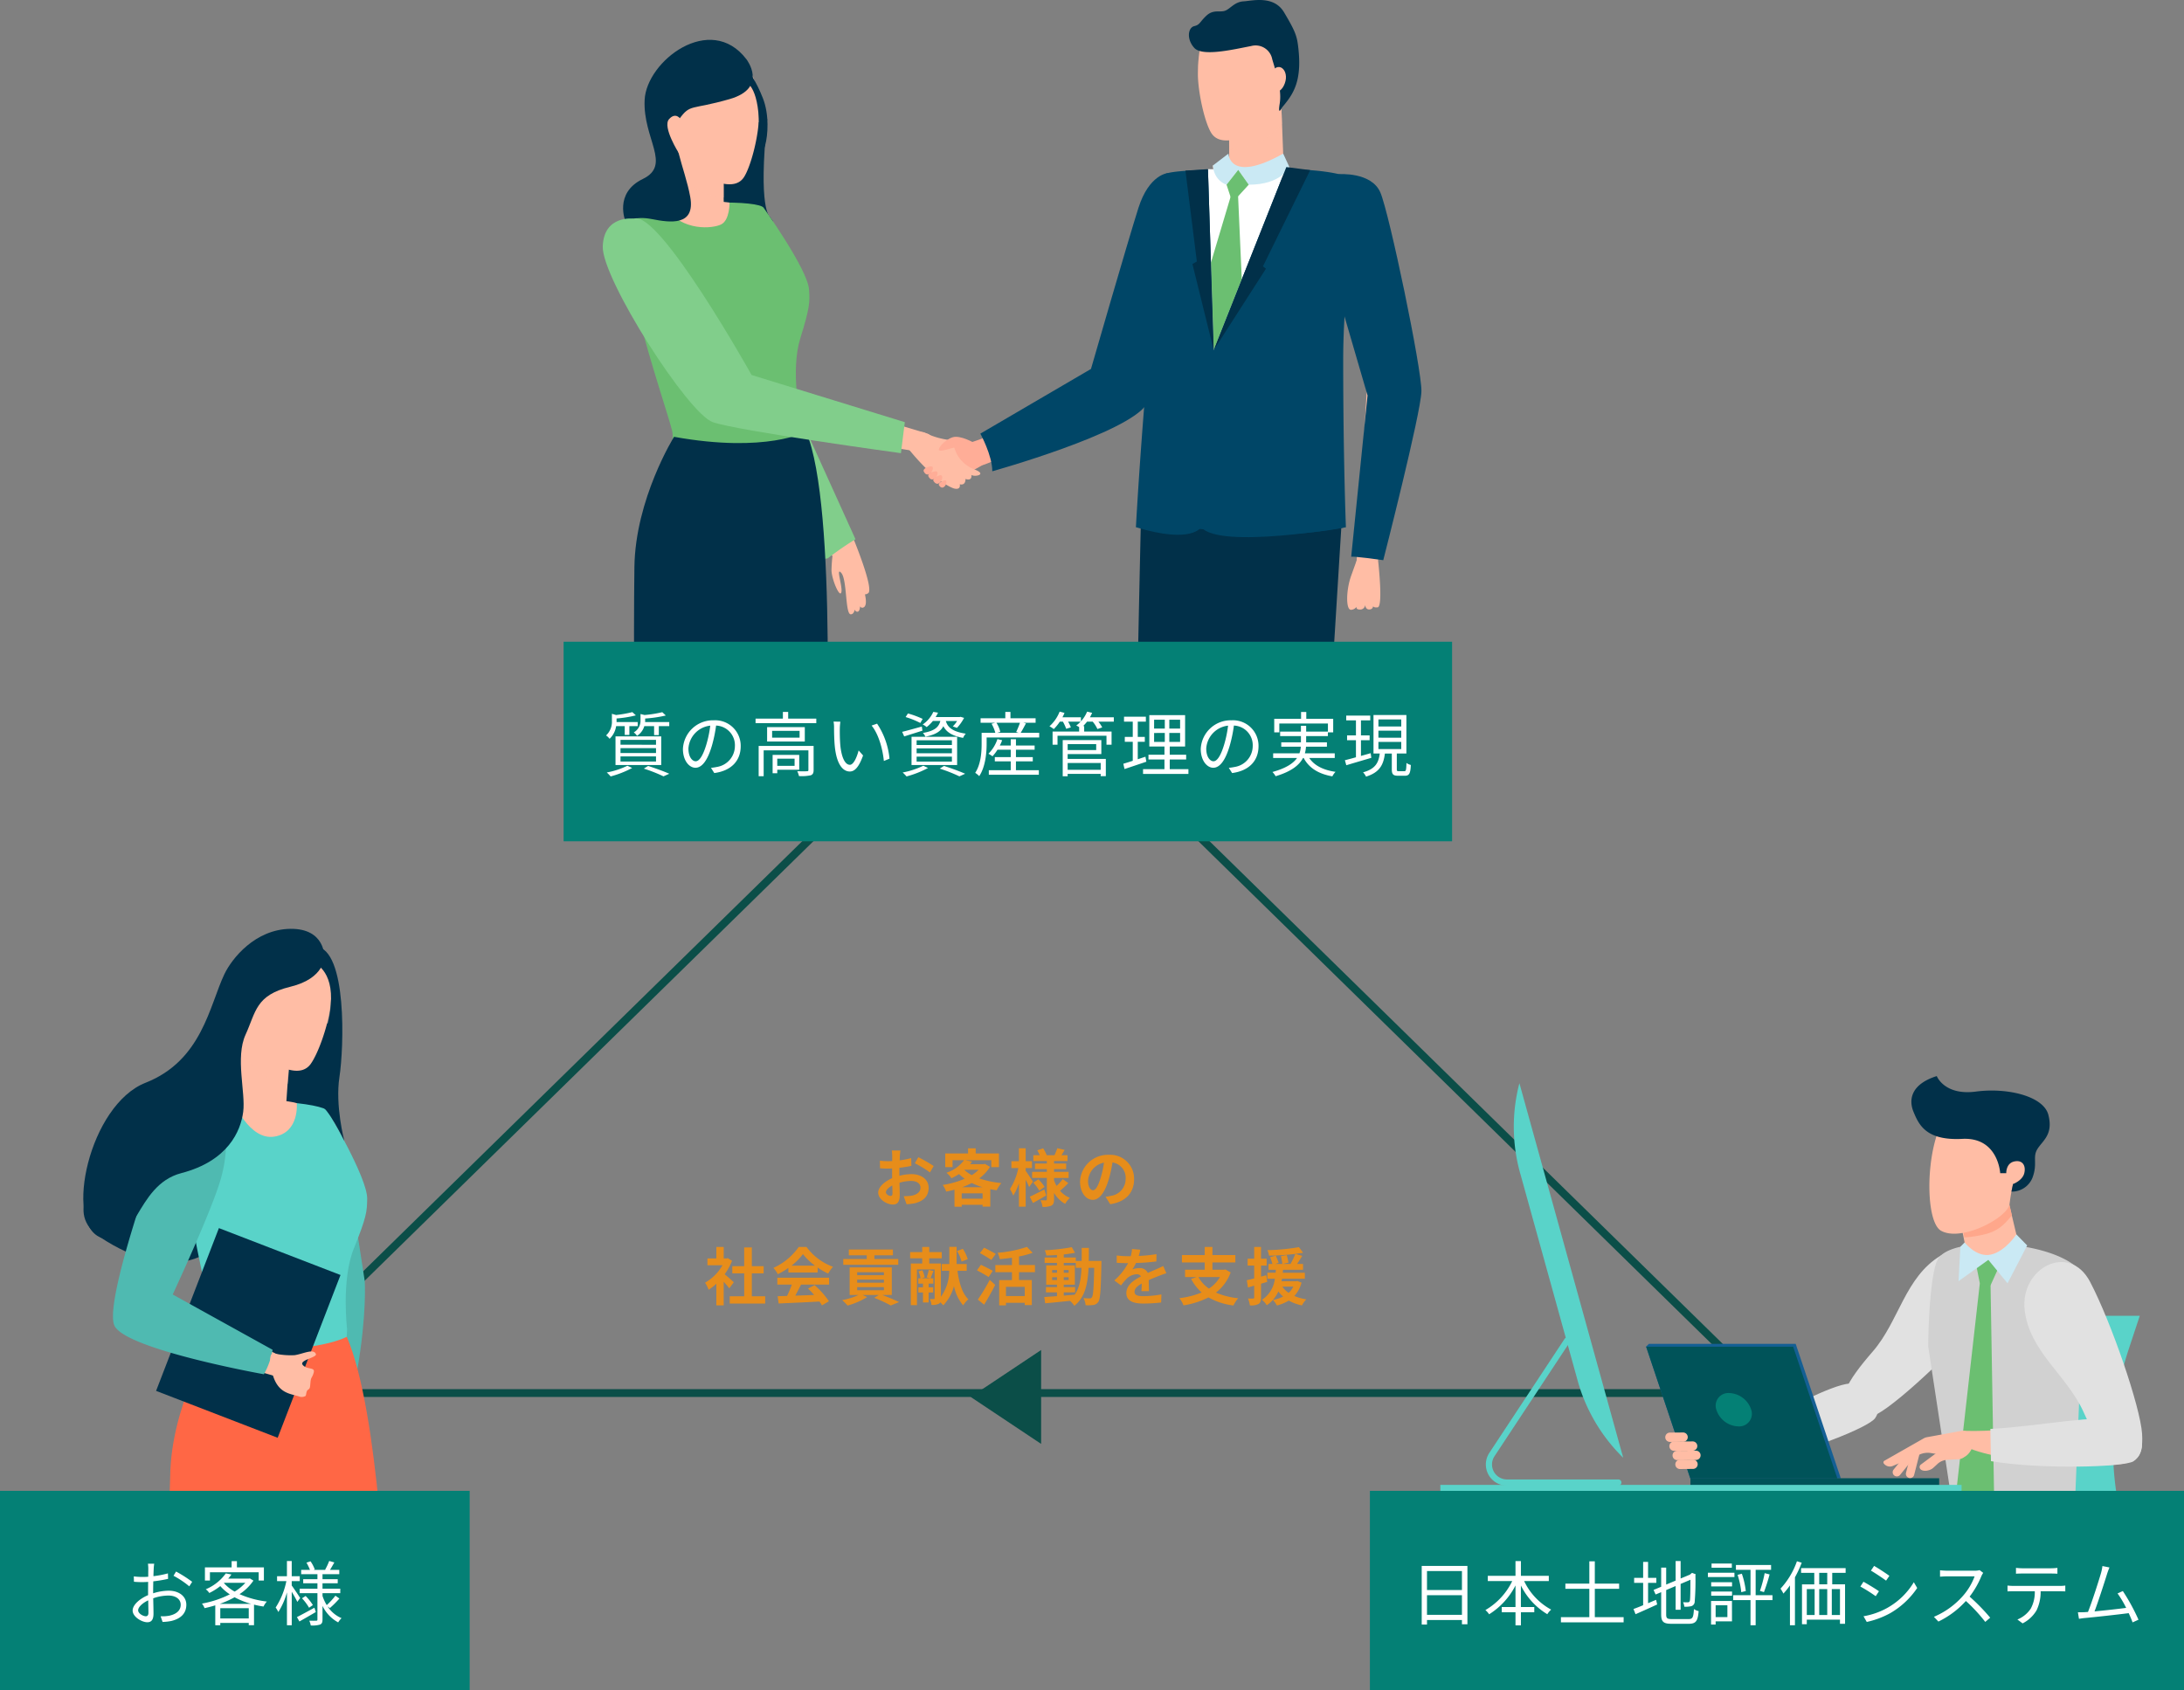 <svg xmlns="http://www.w3.org/2000/svg" xmlns:xlink="http://www.w3.org/1999/xlink" width="558" height="432" viewBox="0 0 558 432">
  <rect x="0" y="0" width="558" height="432" fill="#808080" stroke="none"/>
  <defs>
    <clipPath id="clip-path">
      <rect id="長方形_2444" data-name="長方形 2444" width="13.265" height="11.951" fill="none"/>
    </clipPath>
    <clipPath id="clip-path-2">
      <rect id="長方形_2450" data-name="長方形 2450" width="13.53" height="18.302" fill="none"/>
    </clipPath>
    <clipPath id="clip-path-3">
      <rect id="長方形_2451" data-name="長方形 2451" width="13.503" height="13.372" fill="none"/>
    </clipPath>
  </defs>
  <g id="グループ_7759" data-name="グループ 7759" transform="translate(-463 -1621)">
    <g id="多角形_10" data-name="多角形 10" transform="translate(523 1785)" fill="none">
      <path d="M197,0,394,193H0Z" stroke="none"/>
      <path d="M 197 2.8 L 4.899 191 L 389.101 191 L 197 2.8 M 197 0 L 394 193 L 0 193 L 197 0 Z" stroke="none" fill="#0b4e48"/>
    </g>
    <path id="パス_2414" data-name="パス 2414" d="M-26.944-12.992h-2.208a12.876,12.876,0,0,1,.112,1.408c0,.272,0,.736-.016,1.3-.32.016-.64.032-.928.032a17.742,17.742,0,0,1-2.208-.128l.032,1.936a19.616,19.616,0,0,0,2.24.08c.256,0,.544-.016.848-.032v1.344c0,.368,0,.752.016,1.136-1.968.848-3.568,2.3-3.568,3.7,0,1.7,2.192,3.04,3.744,3.04,1.056,0,1.76-.528,1.76-2.512,0-.544-.032-1.792-.064-3.056A10.787,10.787,0,0,1-24.176-5.2c1.392,0,2.352.64,2.352,1.728,0,1.168-1.024,1.808-2.32,2.048a12.32,12.32,0,0,1-1.968.112l.736,2.064A14.65,14.65,0,0,0-23.28.5c2.544-.64,3.536-2.064,3.536-3.952,0-2.208-1.936-3.488-4.4-3.488a13.258,13.258,0,0,0-3.072.416V-7.12c0-.464,0-.96.016-1.44,1.04-.128,2.144-.288,3.056-.5l-.048-1.984a19.6,19.6,0,0,1-2.944.576c.016-.4.032-.784.048-1.136C-27.056-12.016-26.992-12.7-26.944-12.992Zm4.56,1.728-.88,1.552a25.457,25.457,0,0,1,3.856,2.336l.96-1.632A33.434,33.434,0,0,0-22.384-11.264ZM-30.656-2.3c0-.56.656-1.216,1.632-1.744.032.864.048,1.6.048,2,0,.544-.224.672-.512.672C-29.9-1.376-30.656-1.808-30.656-2.3Zm19.472-1.3A19.072,19.072,0,0,0-8.72-4.672,17.377,17.377,0,0,0-5.984-3.6Zm-.1,2.928v-1.36h5.328v1.36Zm.768-7.392H-6.96A9.2,9.2,0,0,1-8.72-6.688,9.251,9.251,0,0,1-10.592-8Zm5.168-1.5-.32.08H-9.152c.176-.224.352-.448.512-.672l-1.776-.352h6.688v1.776h1.952v-3.5H-7.712v-1.3H-9.664v1.3H-15.5v3.5h1.872v-1.776h2.944a9.3,9.3,0,0,1-4.5,3.216A5.324,5.324,0,0,1-13.92-5.888,15.949,15.949,0,0,0-11.968-6.96a13.01,13.01,0,0,0,1.44,1.2,22.757,22.757,0,0,1-5.616,1.584,6.321,6.321,0,0,1,.88,1.7c.72-.144,1.424-.3,2.128-.5V1.392h1.856V.9h5.328V1.36h1.968V-3.088c.528.1,1.072.192,1.632.272a9.327,9.327,0,0,1,1.2-1.84,24.413,24.413,0,0,1-5.664-1.2A10.234,10.234,0,0,0-4.064-8.8ZM6.912-5.008C6.64-5.44,5.488-7.2,5.056-7.792v-.7h1.6v-1.76h-1.6v-3.3H3.328v3.3H1.408V-8.5H3.184A16,16,0,0,1,1.04-3.136a9.129,9.129,0,0,1,.832,1.68A13.5,13.5,0,0,0,3.328-4.608V1.376H5.056v-6.9c.352.688.688,1.408.88,1.872Zm2.9,1.984C8.448-2.32,7.04-1.6,6.1-1.168l.816,1.6C7.936-.128,9.184-.832,10.3-1.488Zm-2.8-1.744A11.216,11.216,0,0,1,8.528-2.72l1.36-.96A10.961,10.961,0,0,0,8.3-5.616Zm7.5-.9A12.594,12.594,0,0,1,12.96-3.936,8.685,8.685,0,0,1,12.3-5.344v-.624h3.728V-7.52H12.3v-.7h3.1V-9.648H12.3v-.64h3.44v-1.488H14.192c.256-.4.544-.88.832-1.36l-1.888-.432c-.16.512-.48,1.248-.72,1.792H10.432a8.85,8.85,0,0,0-.912-1.76l-1.5.512a9.083,9.083,0,0,1,.624,1.248H7.008v1.488h3.456v.64H7.44v1.424h3.024v.7H6.7v1.552h3.76V-.512c0,.192-.064.272-.256.272s-.816,0-1.36-.032a5.919,5.919,0,0,1,.512,1.7,5.218,5.218,0,0,0,2.272-.32c.512-.288.672-.736.672-1.6V-2.16A7.589,7.589,0,0,0,15.136.656a7.082,7.082,0,0,1,1.2-1.536,6.687,6.687,0,0,1-2.5-1.808,25.754,25.754,0,0,0,2.112-1.968Zm18.24.032a6.093,6.093,0,0,0-6.464-6.24,7.109,7.109,0,0,0-7.344,6.848c0,2.7,1.472,4.656,3.248,4.656,1.744,0,3.12-1.984,4.08-5.216a32.358,32.358,0,0,0,.96-4.336A3.955,3.955,0,0,1,30.592-5.7a4.342,4.342,0,0,1-3.648,4.288,12.306,12.306,0,0,1-1.488.256l1.2,1.9C30.688.128,32.752-2.256,32.752-5.632Zm-11.76.4a5.036,5.036,0,0,1,4.064-4.64A24.016,24.016,0,0,1,24.208-6c-.656,2.16-1.28,3.168-1.952,3.168C21.632-2.832,20.992-3.616,20.992-5.232ZM-69.52,20.688c-.336-.32-1.568-1.424-2.336-2.048a15.53,15.53,0,0,0,1.888-3.424l-1.072-.688-.336.08h-.72V11.664h-1.888v2.944h-2.272v1.728H-72.4A11.951,11.951,0,0,1-76.864,20.8a7.626,7.626,0,0,1,.9,1.808,13.24,13.24,0,0,0,1.984-1.536v5.52H-72.1V20.56c.544.592,1.088,1.232,1.424,1.68Zm4.608,3.584V18.416h3.024v-1.84h-3.024V11.792h-1.952v4.784H-69.9v1.84h3.04v5.856h-3.7v1.856H-61.5V24.272Zm10.128-7.824a14.541,14.541,0,0,0,2.928-2.96,15.572,15.572,0,0,0,3.072,2.96Zm-.784,1.744H-48.1V16.928a19.335,19.335,0,0,0,2.688,1.552,9.862,9.862,0,0,1,1.232-1.744,14.636,14.636,0,0,1-6.768-5.072h-1.984a15.888,15.888,0,0,1-6.464,5.36,7.433,7.433,0,0,1,1.12,1.6,18.474,18.474,0,0,0,2.7-1.6ZM-58.4,21.28h3.712a30.726,30.726,0,0,1-1.216,2.9l-2.416.08.256,1.856c2.72-.128,6.672-.288,10.432-.5a8.482,8.482,0,0,1,.64.992l1.776-1.072a21.518,21.518,0,0,0-3.664-4.112l-1.68.88a19.07,19.07,0,0,1,1.568,1.632c-1.632.064-3.28.128-4.816.176.48-.9,1.008-1.888,1.472-2.832h7.168V19.52H-58.4Zm30.9-6.528h-6.1v-.96h4.736V12.32H-40.128v1.472h4.576v.96h-6v1.472H-27.5ZM-38,21.936h6.832v.784H-38Zm0-1.92h6.832V20.8H-38Zm0-1.888h6.832v.752H-38Zm8.848,5.808V16.9H-39.92v7.04h2.288a17.805,17.805,0,0,1-4.208,1.312,14.288,14.288,0,0,1,1.392,1.392,19.3,19.3,0,0,0,5.008-2.176l-1.2-.528h4.192l-1.216.72a34.8,34.8,0,0,1,4.256,1.968l2.112-.88c-1.04-.5-2.736-1.232-4.3-1.808ZM-9.744,14.8a10.648,10.648,0,0,0-1.248-2.656l-1.488.56a10,10,0,0,1,1.152,2.7Zm-8.832,8.512V21.984h-1.168V21.04h1.2V19.68h-.72c.208-.48.48-1.184.768-1.872l-1.2-.272a18.292,18.292,0,0,1-.544,1.92l.912.224h-2.208l.784-.256a7.436,7.436,0,0,0-.592-1.808l-.992.288a6.992,6.992,0,0,1,.544,1.776h-.592v1.36h1.2v.944h-1.184v1.328h1.184v2.544h1.44V23.312Zm8.56-5.536V16.032h-2.576V11.648h-1.856v4.384H-16.4v1.744h1.92A11.308,11.308,0,0,1-16.608,24.4V15.9h-2.976V14.576h3.2v-1.6h-3.2V11.664h-1.792v1.312h-3.088v1.6h3.088V15.9h-2.912v10.64h1.568V17.408h4.512v7.36c0,.16-.048.208-.192.208-.16.016-.608.016-1.024,0a5.018,5.018,0,0,1,.416,1.5,3.762,3.762,0,0,0,1.856-.288.889.889,0,0,0,.384-.384,6.9,6.9,0,0,1,.768.784,11.29,11.29,0,0,0,2.736-4.928,10.814,10.814,0,0,0,2.352,4.944A6.334,6.334,0,0,1-9.584,25.04c-1.568-1.472-2.368-4.224-2.784-7.264Zm7.424-4.32c-.688-.448-2.08-1.152-2.976-1.6L-6.64,13.232a33.111,33.111,0,0,1,2.912,1.76Zm-.768,4.32c-.7-.432-2.128-1.12-3.008-1.552l-1.024,1.408c.944.512,2.32,1.264,2.976,1.728Zm-2.208,8.64c.976-1.552,1.984-3.376,2.832-5.056l-1.392-1.28a47.288,47.288,0,0,1-3.04,5.04ZM4.816,24.208H.016V21.856h4.8Zm2.608-6.1V16.288H3.36V14.1a21.832,21.832,0,0,0,3.472-.944l-1.456-1.5a31.633,31.633,0,0,1-7.488,1.5,6.8,6.8,0,0,1,.56,1.632c.992-.1,2.064-.208,3.1-.368v1.872H-2.7v1.824H1.552v2.016H-1.712v6.464H.016v-.656h4.8v.576H6.624V20.128H3.36V18.112Zm7.36,5.168h2.9V21.936h-2.9v-.624h2.832V16.368H14.784v-.624h3.072v1.248h1.456c-.112,2.864-.5,5.152-1.744,6.88-.928.08-1.872.16-2.784.224Zm-2.976-3.152v-.72h1.248v.72Zm4.224-.72v.72H14.784v-.72Zm-1.248-1.136v-.7h1.248v.7Zm-2.976-.7h1.248v.7H11.808Zm9.36-2.32c.032-1.056.032-2.176.032-3.344H19.376c0,1.184,0,2.288-.016,3.344h-1.5v-.88H14.784v-.784c1.04-.112,2.032-.256,2.88-.432l-.832-1.424a49.573,49.573,0,0,1-6.9.784,5.926,5.926,0,0,1,.416,1.344c.864-.016,1.776-.064,2.7-.128v.64H9.9v1.376h3.152v.624H10.3v4.944h2.752v.624H10.24V23.28h2.816v.96c-1.232.08-2.352.16-3.248.224l.224,1.6c1.728-.144,4.032-.384,6.336-.624a6.234,6.234,0,0,1,1.12,1.264c2.688-2.128,3.424-5.424,3.632-9.712h1.44c-.1,5.168-.256,7.12-.592,7.552a.581.581,0,0,1-.544.272c-.3,0-.912-.016-1.616-.08a4.455,4.455,0,0,1,.56,1.824,10.733,10.733,0,0,0,1.984-.064,1.786,1.786,0,0,0,1.264-.8c.512-.736.64-3.056.784-9.6,0-.224.016-.848.016-.848Zm13.168-2.88-2.112-.176a8.9,8.9,0,0,1-.32,1.84h-.768a20.819,20.819,0,0,1-2.816-.192v1.872c.88.064,2.048.1,2.7.1h.208A15.7,15.7,0,0,1,27.7,20.224l1.712,1.28a18.422,18.422,0,0,1,1.488-1.76,3.9,3.9,0,0,1,2.5-1.1,1.231,1.231,0,0,1,1.12.544c-1.824.944-3.744,2.224-3.744,4.272,0,2.064,1.856,2.672,4.368,2.672a40.025,40.025,0,0,0,4.528-.272l.064-2.064a26.174,26.174,0,0,1-4.544.448c-1.568,0-2.32-.24-2.32-1.12,0-.8.64-1.424,1.84-2.112-.016.7-.032,1.472-.08,1.952h1.92c-.016-.736-.048-1.92-.064-2.816.976-.448,1.888-.8,2.608-1.088.544-.208,1.392-.528,1.9-.672l-.8-1.856c-.592.3-1.152.56-1.776.832-.656.288-1.328.56-2.16.944a2.167,2.167,0,0,0-2.128-1.232,5.421,5.421,0,0,0-1.808.32,11.171,11.171,0,0,0,.912-1.632,47.662,47.662,0,0,0,5.216-.4l.016-1.856a40.507,40.507,0,0,1-4.528.464A15.308,15.308,0,0,0,34.336,12.368ZM54.688,19.36A8.55,8.55,0,0,1,51.872,22.3a8.575,8.575,0,0,1-2.688-2.944ZM56.1,17.424l-.336.064H52.768V15.632h5.856V13.744H52.768v-2.08H50.8v2.08H44.976v1.888H50.8v1.856H45.776V19.36h2.96l-1.408.48A12.366,12.366,0,0,0,50.016,23.3a21.088,21.088,0,0,1-5.68,1.456,7.249,7.249,0,0,1,1.04,1.84A21.341,21.341,0,0,0,51.76,24.56a17.056,17.056,0,0,0,6.368,2.064,9.774,9.774,0,0,1,1.216-1.856,18.546,18.546,0,0,1-5.68-1.44,11.312,11.312,0,0,0,3.76-5.152ZM66.528,18.9l-1.344.352V16.432h1.44v-1.76h-1.44V11.664H63.44v3.008H61.76v1.76h1.68v3.28c-.7.176-1.344.336-1.888.448l.288,1.872,1.6-.48v3.024c0,.208-.08.272-.272.272a12.618,12.618,0,0,1-1.312-.016,7.078,7.078,0,0,1,.48,1.76,4.086,4.086,0,0,0,2.208-.352c.48-.3.64-.784.64-1.664v-3.52c.528-.144,1.056-.3,1.584-.464Zm6.9,2.9a5.146,5.146,0,0,1-1.184,1.6,5.852,5.852,0,0,1-1.6-1.6Zm1.088-1.424-.3.048H70.416c.048-.208.08-.416.128-.624h5.84V18.256H70.736c.032-.256.048-.5.064-.752h5.12V16.016H74.4c.416-.624.88-1.36,1.312-2.064l-1.76-.512c.72-.1,1.376-.192,1.984-.3l-1.072-1.424a52.477,52.477,0,0,1-8.048.768,4.877,4.877,0,0,1,.4,1.408,63.2,63.2,0,0,0,6.736-.448A17.32,17.32,0,0,1,72.7,16.016h-2l1.488-.336a16.068,16.068,0,0,0-.432-1.936L70.272,14a15.778,15.778,0,0,1,.352,2.016h-1.84l.9-.288c-.144-.48-.48-1.248-.72-1.84l-1.44.4a16.817,16.817,0,0,1,.576,1.728H67.1V17.5h1.888c-.032.24-.048.5-.064.752H66.8v1.536h1.92a7.426,7.426,0,0,1-3.3,5.392,5.292,5.292,0,0,1,1.232,1.376,8.169,8.169,0,0,0,2.96-3.52,6.68,6.68,0,0,0,1.216,1.3,9.809,9.809,0,0,1-2.608.88,6.345,6.345,0,0,1,1.024,1.408,11.129,11.129,0,0,0,3.024-1.248,12.2,12.2,0,0,0,3.376,1.232,6.289,6.289,0,0,1,1.12-1.552,12.322,12.322,0,0,1-3.072-.864,7.928,7.928,0,0,0,1.84-3.408Z" transform="translate(720 1928)" fill="#e78d1a"/>
    <path id="多角形_11" data-name="多角形 11" d="M12,0,24,18H0Z" transform="translate(711 1990) rotate(-90)" fill="#0b4e48"/>
    <g id="グループ_2695" data-name="グループ 2695" transform="translate(599.302 1621)">
      <g id="グループ_2696" data-name="グループ 2696" transform="translate(17.698 0)">
        <g id="グループ_2693" data-name="グループ 2693">
          <g id="グループ_2697" data-name="グループ 2697">
            <path id="パス_1521" data-name="パス 1521" d="M107,199.8a37.222,37.222,0,0,0-.641,6.233c.089,2.319,2.051,6.956,2.5,5.618s-1.517-6.719,0-5.009.981,10.53,2.408,10.579,1.218-3.429,1.218-3.429-.773,2.765.476,2.765.535-4.459.535-4.459-.535,3.924.981,3.389,0-4.905,0-4.905-.357,2.319,1.248,1.249-3.934-14.358-3.934-14.358Z" transform="translate(-47.917 -60.23)" fill="#ffbda5"/>
            <path id="パス_1522" data-name="パス 1522" d="M78.591,80.511l8.108,54.67-.717-2.021,15.453,33.4a2.493,2.493,0,0,1-4.3,2.489l-21.29-30.014a3.713,3.713,0,0,1-.635-1.524l-.083-.5L65.983,82.5a6.383,6.383,0,1,1,12.589-2.114c0,.029.015.091.019.12" transform="translate(-35.576 -22.895)" fill="#ffbda5"/>
            <path id="パス_1523" data-name="パス 1523" d="M99.659,184.534a79.608,79.608,0,0,1,7.079-4.883L87.507,137.208l9.615,47.8Z" transform="translate(-42.168 -41.848)" fill="#81ce8b"/>
            <path id="パス_1524" data-name="パス 1524" d="M74.823,68.716s-3.087-1.8-.651-24.963L66.1,46.736,54.613,57.86l3.926,13.564,17.094-1.513Z" transform="translate(-32.135 -13.345)" fill="#013049"/>
            <path id="パス_1525" data-name="パス 1525" d="M60.658,78.738c0-6.539-.433-28.736-.422-28.963l-12.75-.64c-.047.943-1.159,23.178-1.159,30.035Z" transform="translate(-29.608 -14.986)" fill="#ffbda5"/>
            <g id="グループ_2688" data-name="グループ 2688" transform="translate(17.703 38.54)" opacity="0.6" style="mix-blend-mode: multiply;isolation: isolate">
              <g id="グループ_2687" data-name="グループ 2687">
                <g id="グループ_2686" data-name="グループ 2686" clip-path="url(#clip-path)">
                  <path id="パス_1526" data-name="パス 1526" d="M56.324,66.433c-.534-.229-1.056-.467-1.563-.712-2.845-1.6-5.475-4.659-7.018-6.684.1-2.019.164-3.368.175-3.584l12.75.639A89.466,89.466,0,0,1,60.933,67.4,37.127,37.127,0,0,1,56.324,66.433Z" transform="translate(-47.743 -55.453)" fill="#ffbda5"/>
                </g>
              </g>
            </g>
            <path id="パス_1527" data-name="パス 1527" d="M47.08,42.573c-2.234-4.8-1.053-11.721-.368-13.947q.182-.475.4-.951C48.6,24.723,53.7,18.159,60.7,20.088a15.248,15.248,0,0,1,2.7,1.1c5.422,3.046,5.775,9.385,5.928,13.427,0,0-.011,1.7-.047,2.575-.288,4.577-2.036,11.33-3.708,14.025l-.045.068c-2.044,3.166-6.591,1.64-10.71-.145-.432-.23-.854-.466-1.262-.705-3.584-2.42-6.477-7.86-6.477-7.86" transform="translate(-29.442 -6.021)" fill="#ffbda5"/>
            <path id="パス_1528" data-name="パス 1528" d="M69.362,27.01a20.217,20.217,0,0,1,1.7,8.414c-4.519,4.248-11.724-5.477-18.695-1.927-4.6,2.342,13.657-7.535,14.015-7.417a4.225,4.225,0,0,1,2.982.929" transform="translate(-31.224 -7.954)" fill="#ffbda5"/>
            <path id="パス_1530" data-name="パス 1530" d="M65.947,75.834S77.164,91.532,77.53,96.69c.227,3.19.24,4.54-2.259,12.591s0,20.128,0,20.128.4,16.461,2.354,36.589S38.8,195.584,35,175.886c-4.488-23.259,9.358-35.864,7.528-43.183s-17.7-52.048-9.583-54.868c12.289-4.271,31.95-3.89,33-2" transform="translate(-24.827 -22.717)" fill="#6bbf71"/>
            <path id="パス_1531" data-name="パス 1531" d="M61.7,72.9s.08,4.441-2.105,5.564-9.954,1.842-14.256-4.217L48.9,69.291l8.676,3.139Z" transform="translate(-29.306 -21.134)" fill="#ffbda5"/>
            <path id="パス_1537" data-name="パス 1537" d="M61.264,19.619s5.692,7.309-4.319,10.18S47,30.926,44.1,34.877,45.57,47.32,46.91,54.827s-5.265,6.527-9.751,5.643-6.782.6-6.782.6-3.071-7.238,4.4-10.857,0-10.248.476-20.21S52.074,7.544,61.264,19.619" transform="translate(-24.553 -4.469)" fill="#013049"/>
            <path id="パス_1538" data-name="パス 1538" d="M49.434,43.461s-1.236-2-2.99-.015,2.542,8.726,2.542,8.726Z" transform="translate(-29.516 -12.983)" fill="#ffbda5"/>
            <path id="パス_1539" data-name="パス 1539" d="M73.886,27.7S77.47,29.177,77.062,40.8s4.349-.584,1.019-9.064-6.947-9.916-6.947-9.916Z" transform="translate(-37.174 -6.657)" fill="#013049"/>
            <path id="パス_1540" data-name="パス 1540" d="M43.987,160.039S34.1,175.914,33.862,193.313s0,56.878,0,56.878,37.1,4.281,48.753,0c0,0,3.283-72.61-4.9-91.48,0,0-10.048,5.591-33.728,1.328" transform="translate(-25.774 -48.407)" fill="#013049"/>
            <path id="パス_1541" data-name="パス 1541" d="M34.988,84.106,60.3,123.37l-3.574-2.479,48.619,14.624a2.487,2.487,0,0,1-1.111,4.838L54.109,132.3a4.97,4.97,0,0,1-3.327-2.111l-.249-.368L24.339,91.144a6.383,6.383,0,1,1,10.57-7.158c.022.031.059.089.08.12" transform="translate(-22.567 -24.76)" fill="#ffbda5"/>
            <path id="パス_1542" data-name="パス 1542" d="M30.253,80.36s-7.742-1.067-7.98,7.138,21.74,42.654,28.111,44.871,48.073,7.925,48.073,7.925l.988-7.925L60.3,120.318S36.69,78.048,30.253,80.36" transform="translate(-22.271 -24.482)" fill="#81ce8b"/>
            <path id="パス_1543" data-name="パス 1543" d="M161.806,164.844a15.6,15.6,0,0,0-6.311,2.29c-11.509,6.819-11.388,2.326-14.47.449s3.6-5.379,8.186-5.563,10.01-4.1,13.97-3.164-1.375,5.988-1.375,5.988" transform="translate(-58.252 -48.407)" fill="#ffad97"/>
            <path id="パス_1544" data-name="パス 1544" d="M138.034,158.886a20.3,20.3,0,0,0,7.055,2.046l1.371,3.415a8.615,8.615,0,0,0,4.6,4.072c3.367,1.292.026,1.974-.806,1.391,0,0,.309,1.646-1.516,1.027,0,0,.124,1.756-1.466,1.359,0,0,.4,1.49-1.391,1.093,0,0-4.087-.931-11.329-9.667-4.8-5.787,3.479-4.735,3.479-4.735" transform="translate(-56.061 -48.437)" fill="#ffbda5"/>
            <path id="パス_1545" data-name="パス 1545" d="M154.879,162.195s-3.545-2.076-5.532-1.457-4.074,2.981-3.378,3.378,4.956-1.4,5.963-1.008,2.947-.913,2.947-.913" transform="translate(-59.957 -48.99)" fill="#ffad97"/>
            <path id="パス_1546" data-name="パス 1546" d="M140.212,172.695s-.215-.8,1.674-1.193-.465,3.843-1.674,1.193" transform="translate(-58.241 -52.3)" fill="#ffad97"/>
            <path id="パス_1547" data-name="パス 1547" d="M141.931,174.507s-.215-.8,1.673-1.193-.464,3.843-1.673,1.193" transform="translate(-58.765 -52.853)" fill="#ffad97"/>
            <path id="パス_1548" data-name="パス 1548" d="M143.8,176.168s-.311-.762,1.514-1.389.01,3.871-1.514,1.389" transform="translate(-59.331 -53.289)" fill="#ffad97"/>
            <path id="パス_1549" data-name="パス 1549" d="M145.826,177.835s-.264-.648,1.286-1.179.009,3.287-1.286,1.179" transform="translate(-59.95 -53.864)" fill="#ffad97"/>
            <path id="パス_1554" data-name="パス 1554" d="M250.015,195.005s3.982,52.012,3.61,69c9.314.4,6.665.9,22.4.567l4.491-72.626Z" transform="translate(-91.733 -58.543)" fill="#013049"/>
            <path id="パス_1555" data-name="パス 1555" d="M219.487,193.212s-1.21,52.762-1.3,68.953a69.813,69.813,0,0,0,21.8,1.964l13.23-70.437Z" transform="translate(-82.024 -58.93)" fill="#013049"/>
            <path id="パス_1560" data-name="パス 1560" d="M215.129,74.016l-15.623,47.315-.175.531a4.909,4.909,0,0,1-2.858,3.014l-35.28,13.765a2.552,2.552,0,0,1-2.271-4.546l32.193-19.943-3.033,3.545,14.594-47.642a6.534,6.534,0,1,1,12.5,3.827l-.043.135" transform="translate(-63.581 -19.957)" fill="#ffad97"/>
            <path id="パス_1561" data-name="パス 1561" d="M266.7,58.629c-.15-6.693-1.108-29.4-1.1-29.634l-13.064-.36c-.026.966-.04,23.44.118,30.456Z" transform="translate(-92.498 -8.734)" fill="#ffbda5"/>
            <g id="グループ_2691" data-name="グループ 2691" transform="translate(160.025 19.901)" opacity="0.45" style="mix-blend-mode: multiply;isolation: isolate">
              <g id="グループ_2690" data-name="グループ 2690">
                <g id="グループ_2689" data-name="グループ 2689" clip-path="url(#clip-path-2)">
                  <path id="パス_1562" data-name="パス 1562" d="M265.6,29l-13.064-.36c-.017.612-.029,9.833.005,18.3a26.971,26.971,0,0,0,5.655-.928c.475-.159.941-.327,1.393-.5a22.392,22.392,0,0,0,6.459-5.194c-.241-6.083-.453-11.21-.449-11.32" transform="translate(-252.523 -28.635)" fill="#ffbda5"/>
                </g>
              </g>
            </g>
            <path id="パス_1563" data-name="パス 1563" d="M225.574,63.633s-.806,14.982-1.425,20.239c-3.9,33.063-5.879,69.807-5.879,69.807a154.767,154.767,0,0,1,23.645,1.222c15.083,2.074,30.009-1.222,30.009-1.222s-.694-17.377-.694-42.766c0-23.319,5.277-45.509.836-46.924-6.57-2.094-16.8-1.873-25.907-1.806-10.345.076-20.111.375-20.586,1.45" transform="translate(-82.051 -18.953)" fill="#004667"/>
            <path id="パス_1564" data-name="パス 1564" d="M246.543,60.858s.274,5.513,5.1,6.688c3.417.833,12.724-.5,13.688-6.305l-5.784-.441-8.35.431Z" transform="translate(-90.674 -18.544)" fill="#ffbda5"/>
            <path id="パス_1565" data-name="パス 1565" d="M263.584,26.424c2.45-4.833,1.48-11.956.855-14.257q-.171-.493-.375-.988c-1.422-3.071-6.411-9.963-13.643-8.229a15.58,15.58,0,0,0-2.8,1.033c-5.652,2.93-6.231,9.4-6.526,13.534,0,0-.047,1.743-.04,2.637.138,4.692,1.694,11.661,3.312,14.477l.044.071c1.983,3.31,6.688,1.905,10.963.219.45-.22.89-.447,1.316-.678,3.75-2.353,6.9-7.819,6.9-7.819" transform="translate(-88.999 -0.816)" fill="#ffbda5"/>
            <path id="パス_1566" data-name="パス 1566" d="M271.924,190s-32.179,5.744-37,0c0,0-2.309,4.367-16.652,0l18.39-8.776Z" transform="translate(-82.051 -55.273)" fill="#004667"/>
            <path id="パス_1567" data-name="パス 1567" d="M264.781,61.435l-18.558,46.777-1.469-46.245s7.73.181,20.027-.532" transform="translate(-90.128 -18.738)" fill="#fff"/>
            <path id="パス_1568" data-name="パス 1568" d="M246.557,110.143l7.173-18.081-1.058-23.8-.849-.491L245.846,87.8Z" transform="translate(-90.461 -20.669)" fill="#6bbf71"/>
            <path id="パス_1569" data-name="パス 1569" d="M264.525,56.489l1.571,3.4s-1.99,4.543-10.378,4.543L253.03,60.64l-2.979,3.787s-3.089-.815-3.508-4.884l3.995-3.055s.192,7.73,13.988,0" transform="translate(-90.674 -17.229)" fill="#cae9f4"/>
            <path id="パス_1570" data-name="パス 1570" d="M300.924,70.688l9.46,47.59.085.429a4.076,4.076,0,0,1-.011,1.61l-9.57,44.886a2.548,2.548,0,0,1-5.035-.682l2.725-45.814.074,2.039L288.137,73.378a6.534,6.534,0,0,1,12.757-2.833c.008.037.022.106.03.142" transform="translate(-103.312 -19.955)" fill="#ffbda5"/>
            <path id="パス_1571" data-name="パス 1571" d="M299.142,202.908s-.869,2.449-2.187,6.1-1.416,8.838,0,8.719a1.815,1.815,0,0,0,1.654-1.425s-.955,1.352.533,1.352a1.241,1.241,0,0,0,1.37-1.352s-.015,1.425,1.144,1.337.892-1.337.892-1.337-.4.98,1.159.8,0-13.11,0-13.11Z" transform="translate(-105.736 -61.887)" fill="#ffbda5"/>
            <path id="パス_1572" data-name="パス 1572" d="M208.993,63.645s-4.782.3-7.517,8.89S189.348,113.7,189.348,113.7L161.086,130.23s3.052,5.559,3.052,9.617c0,0,34.84-9.713,39.478-17.216s5.377-58.986,5.377-58.986" transform="translate(-64.61 -19.412)" fill="#004667"/>
            <path id="パス_1573" data-name="パス 1573" d="M290.372,64.04s8.257-.641,10.551,4.65,10.618,45.244,10.5,50.832-9.75,43.164-9.75,43.164-8.3-1.189-8.195-.832l4.182-41.261L286.57,82.541s-6.545-14.172,3.8-18.5" transform="translate(-102.259 -19.525)" fill="#004667"/>
            <path id="パス_1574" data-name="パス 1574" d="M242.23,62.2l1.469,46.245-5.436-22,1.129-.654-2.916-23.221Z" transform="translate(-87.604 -18.971)" fill="#013049"/>
            <path id="パス_1575" data-name="パス 1575" d="M246.868,108.211l18.558-46.776,6.093.783-12.071,24.59.773.595Z" transform="translate(-90.773 -18.738)" fill="#013049"/>
            <path id="パス_1576" data-name="パス 1576" d="M254.57,62.462l-2.98,3.787,1.49,4.568,4.176-4.568Z" transform="translate(-92.213 -19.051)" fill="#6bbf71"/>
            <path id="パス_1577" data-name="パス 1577" d="M259.05,15.169a4.332,4.332,0,0,0-5.411-3.4c-4.64.892-12.488,2.764-14.54.445s-1.516-5.172,0-5.529,1.351-1.024,3.121-2.676,3.39-.8,4.727-1.249S249.372.492,251.68.348s7.758-1.61,10.386,2.809,3.214,5.819,3.537,8.25c1.232,9.28-1.13,12.6-4.055,16.057,0,0-1.146,2.414-.605-.933s-.58-6.979-1.893-11.361" transform="translate(-87.993 0)" fill="#013049"/>
            <path id="パス_1578" data-name="パス 1578" d="M267.761,27.245c-.143,1.537.557,3.518,1.638,3.62s2.136-1.717,2.28-3.255-.618-2.865-1.7-2.966-2.075,1.064-2.218,2.6" transform="translate(-97.14 -7.515)" fill="#ffbda5"/>
          </g>
        </g>
      </g>
    </g>
    <rect id="長方形_2439" data-name="長方形 2439" width="227" height="51" transform="translate(607 1785)" fill="#048075"/>
    <path id="パス_2413" data-name="パス 2413" d="M5.616-11.43v2.25H6.8v-2.25H8.928v-1.044h-5.4v-.918a28.856,28.856,0,0,0,4.932-.792l-.9-.828a31.141,31.141,0,0,1-4.158.738L2.34-14.58V-12.8A4.776,4.776,0,0,1,.846-9.054a3.726,3.726,0,0,1,.9.864A5.612,5.612,0,0,0,3.42-11.43ZM4.536-3.69h9.072v1.3H4.536Zm0-2.124h9.072v1.26H4.536Zm0-2.106h9.072v1.242H4.536ZM3.258-1.494H14.94V-8.82H3.258Zm3.042.18A20.613,20.613,0,0,1,1.026.414a10.408,10.408,0,0,1,.99,1.008,25.649,25.649,0,0,0,5.49-2.16Zm4.194.738A39.458,39.458,0,0,1,15.516,1.4L16.992.738c-1.314-.594-3.456-1.368-5.4-2Zm.324-11.9a3.327,3.327,0,0,0,.018-.414v-.486a32.441,32.441,0,0,0,5.274-.774l-.9-.846a29.668,29.668,0,0,1-4.536.72l-1.026-.252v1.6a3.431,3.431,0,0,1-1.728,3.1,2.974,2.974,0,0,1,.828.882A4.418,4.418,0,0,0,10.62-11.43h2.5v2.286h1.206V-11.43h2.664v-1.044ZM35.244-6.3a6.522,6.522,0,0,0-6.894-6.624A7.672,7.672,0,0,0,20.484-5.6c0,2.97,1.6,4.806,3.2,4.806,1.674,0,3.1-1.89,4.194-5.6a35.408,35.408,0,0,0,1.08-5.184,5.013,5.013,0,0,1,4.806,5.22A5.436,5.436,0,0,1,29.2-1.008a13.6,13.6,0,0,1-1.548.234L28.494.558C32.76,0,35.244-2.52,35.244-6.3Zm-13.356.576a6.279,6.279,0,0,1,5.58-5.832A29.41,29.41,0,0,1,26.46-6.7c-.918,3.042-1.872,4.248-2.718,4.248C22.932-2.448,21.888-3.456,21.888-5.724Zm27.126,2.61v1.836H44.586V-3.114ZM50.2-.288v-3.8H43.4v4.7h1.188v-.9Zm3.672-6.084H39.834v7.74h1.278V-5.238h11.43V-.252c0,.252-.054.342-.36.342-.324.036-1.332.036-2.484,0a5.361,5.361,0,0,1,.432,1.242,11.42,11.42,0,0,0,3.024-.2c.558-.234.72-.63.72-1.35ZM50.292-8.478h-7.02v-1.746h7.02Zm-8.3-2.7v3.672h9.63v-3.672Zm5.382-2.178v-1.71h-1.35v1.71H39.042v1.17H54.558v-1.17Zm13.338.792L58.968-12.6a8.12,8.12,0,0,1,.126,1.6c0,1.044.036,3.24.2,4.806C59.778-1.53,61.416.162,63.126.162c1.206,0,2.3-1.044,3.384-4.1L65.376-5.22c-.468,1.8-1.314,3.672-2.232,3.672-1.278,0-2.16-2-2.448-5-.126-1.494-.144-3.132-.126-4.266A13.705,13.705,0,0,1,60.714-12.564Zm9.378.5-1.4.486c1.728,2.106,2.808,5.8,3.132,9.054l1.44-.594A19.344,19.344,0,0,0,70.092-12.06Zm16.164-.684c-.432,1.638-1.512,2.538-4.446,3.06a3.656,3.656,0,0,1,.63.954c2.556-.5,3.888-1.35,4.59-2.682.666,1.3,1.98,2.448,5.04,2.988a3.785,3.785,0,0,1,.684-1.08c-3.69-.54-4.7-1.854-5.094-3.24h2.88a7.307,7.307,0,0,1-1.1,1.386l1.062.378a11.574,11.574,0,0,0,1.818-2.556l-.9-.27-.216.054H85.05a11.414,11.414,0,0,0,.612-1.116l-1.206-.2a7.816,7.816,0,0,1-2.718,3.222,3.387,3.387,0,0,1,1.008.666,9.462,9.462,0,0,0,1.6-1.566ZM80.19-3.636h9.018v1.26H80.19Zm0-2.106h9.018V-4.5H80.19Zm0-2.07h9.018v1.206H80.19Zm-1.3,6.318H90.54V-8.712H78.894Zm2.844-11.79a23.055,23.055,0,0,0-3.762-1.386l-.594.918a21.741,21.741,0,0,1,3.762,1.512Zm-.216,1.962c-1.836.5-3.726,1.044-5.022,1.35l.522,1.17c1.35-.432,3.042-.954,4.662-1.476ZM81.9-1.314A20.613,20.613,0,0,1,76.626.414a10.408,10.408,0,0,1,.99,1.008,25.649,25.649,0,0,0,5.49-2.16Zm4.194.738A39.458,39.458,0,0,1,91.116,1.4L92.592.738c-1.314-.594-3.456-1.368-5.4-2ZM105.57-2.43h4.3V-3.51h-4.3V-5.4h4.77V-6.48h-4.77v-1.6h-1.332v1.6h-2.79a9.926,9.926,0,0,0,.594-1.35l-1.206-.288a9.464,9.464,0,0,1-2.3,3.744,7.349,7.349,0,0,1,1.044.648A11.657,11.657,0,0,0,100.854-5.4h3.384v1.89H100.17v1.08h4.068V-.162h-5.6V.99h12.78V-.162h-5.85Zm1.026-9.864a20.912,20.912,0,0,1-.972,2.358l.63.216h-5.49l.81-.234a7.71,7.71,0,0,0-.99-2.34Zm.18,2.574c.414-.666.9-1.566,1.35-2.412l-.666-.162h3.132v-1.152h-6.426v-1.62h-1.314v1.62H96.534v1.152h3.726l-.918.252A9.9,9.9,0,0,1,100.3-9.72H96.8v2.79c0,2.124-.18,5.2-1.638,7.434a5.835,5.835,0,0,1,1.026.846c1.584-2.394,1.89-5.922,1.89-8.28v-1.6H111.51V-9.72Zm20.448,7.7V-.27h-8.442V-2.016ZM126.072-6.84v1.53h-7.29V-6.84Zm-7.29,2.556h8.6V-7.866h-9.864V1.386h1.26V.774h8.442V1.35h1.314V-3.06h-9.756Zm11.79-9.414h-6.1a9.45,9.45,0,0,0,.558-1.134l-1.278-.306a8.447,8.447,0,0,1-1.584,2.484V-13.7H117.45a8.959,8.959,0,0,0,.522-1.116l-1.242-.324a9.862,9.862,0,0,1-2.592,3.744,8.267,8.267,0,0,1,1.1.72,12.273,12.273,0,0,0,1.548-1.908h.774a11.344,11.344,0,0,1,.846,1.836l1.188-.36a8.17,8.17,0,0,0-.7-1.476h3.2a7.21,7.21,0,0,1-1.116.99,6.534,6.534,0,0,1,.738.414v1.134H114.93v3.366h1.26v-2.3H128.7v2.3H130v-3.366h-7v-1.4h-.27a12.526,12.526,0,0,0,1.008-1.134h1.44a8.36,8.36,0,0,1,1.206,1.89l1.224-.414a8.953,8.953,0,0,0-.972-1.476h3.942Zm8.082,10.08-1.962.648V-7.434h1.8V-8.676h-1.8v-3.906h2.07v-1.26h-5.58v1.26h2.232v3.906H133.38v1.242h2.034v4.86c-.918.306-1.746.558-2.412.756l.306,1.35c1.6-.522,3.654-1.224,5.58-1.872Zm2.214-6.066H143.6V-7.4h-2.736Zm0-3.384H143.6V-10.8h-2.736ZM147.51-10.8h-2.754v-2.268h2.754Zm0,3.4h-2.754V-9.684h2.754ZM144.864-.432V-2.9h4.194V-4.122h-4.194V-6.228h3.924v-8.01h-9.144v8.01h3.87v2.106h-4.086V-2.9h4.086V-.432h-5.472V.792h11.592V-.432ZM167.544-6.3a6.522,6.522,0,0,0-6.894-6.624A7.672,7.672,0,0,0,152.784-5.6c0,2.97,1.6,4.806,3.2,4.806,1.674,0,3.1-1.89,4.194-5.6a35.406,35.406,0,0,0,1.08-5.184,5.013,5.013,0,0,1,4.806,5.22A5.436,5.436,0,0,1,161.5-1.008a13.6,13.6,0,0,1-1.548.234l.846,1.332C165.06,0,167.544-2.52,167.544-6.3Zm-13.356.576a6.279,6.279,0,0,1,5.58-5.832A29.41,29.41,0,0,1,158.76-6.7c-.918,3.042-1.872,4.248-2.718,4.248C155.232-2.448,154.188-3.456,154.188-5.724Zm32.832,2.43V-4.482h-7.632a7.928,7.928,0,0,0,.288-1.692h5.346V-7.29h-5.31v-1.6h5.562v-.954h1.35V-13.3h-6.876v-1.746h-1.332V-13.3h-6.858v3.456h1.3V-12.1h12.42v2.07h-5.562V-11.52H178.38v1.494h-5.31v1.134h5.31v1.6h-5.022v1.116h4.986A5.662,5.662,0,0,1,178-4.482h-6.714v1.188h6.1c-.936,1.35-2.772,2.61-6.282,3.582a5.283,5.283,0,0,1,.81,1.08c4.1-1.224,6.066-2.88,7-4.662h.162C180.45-.72,182.9.792,186.408,1.4a5.119,5.119,0,0,1,.81-1.152c-3.132-.45-5.436-1.62-6.714-3.546Zm9.18-1.224-2.484.7V-7.83h2.214V-9.072h-2.214v-3.834h2.376V-14.13h-6.138v1.224h2.484v3.834H190.17V-7.83h2.268v4.356c-1.062.306-2.034.558-2.826.756l.36,1.278c1.746-.522,4.14-1.224,6.39-1.89Zm1.98-2.88h5.832v1.836H198.18Zm0-2.88h5.832v1.8H198.18Zm0-2.862h5.832v1.8H198.18ZM203.4.09c-.45,0-.522-.072-.522-.522v-4h2.448v-9.846H196.92v9.846h1.6c-.288,2.322-1.1,3.942-4.266,4.806a4,4,0,0,1,.756,1.1c3.492-1.08,4.464-3.042,4.824-5.9H201.6v4c0,1.3.324,1.674,1.6,1.674h1.746c1.08,0,1.422-.558,1.512-2.754a3.174,3.174,0,0,1-1.116-.522C205.29-.18,205.218.09,204.8.09Z" transform="translate(617 1818)" fill="#fff"/>
    <g id="グループ_2704" data-name="グループ 2704" transform="translate(484.276 1858.372)">
      <g id="グループ_2705" data-name="グループ 2705" transform="translate(0 0)">
        <g id="グループ_2702" data-name="グループ 2702" transform="translate(0 0)">
          <g id="グループ_2706" data-name="グループ 2706">
            <path id="パス_1580" data-name="パス 1580" d="M8.6,133.832C6.075,148.253,1.57,121.76.222,116.446S5.8,79.928,5.8,79.928l4.76,30.943S11.118,119.411,8.6,133.832Z" transform="translate(61.361 -20.821)" fill="#4fbab1"/>
            <path id="パス_1581" data-name="パス 1581" d="M128.462,32.565V58.844L98.161,90.66s-9.694,8.8-28.1-3.348,28.363-39.5,28.363-39.5L110.6,36.829Z" transform="translate(-65.714 -8.483)" fill="#013049"/>
            <path id="パス_1582" data-name="パス 1582" d="M93.3,60.88c.563-6.7,2.028-29.5,2.06-29.728L82.34,29.4c-.129.963-3.183,23.661-3.773,30.69Z" transform="translate(-42.074 -7.658)" fill="#ffbda5"/>
            <g id="グループ_2700" data-name="グループ 2700" transform="translate(39.4 26.242)" opacity="0.6" style="mix-blend-mode: multiply;isolation: isolate">
              <g id="グループ_2699" data-name="グループ 2699">
                <g id="グループ_2698" data-name="グループ 2698" clip-path="url(#clip-path-3)">
                  <path id="パス_1583" data-name="パス 1583" d="M87.238,47.465c-.527-.281-1.043-.57-1.541-.864-2.779-1.881-5.211-5.248-6.619-7.456.274-2.062.458-3.439.488-3.66l13.015,1.753a91.984,91.984,0,0,1-.7,11.619A38.3,38.3,0,0,1,87.238,47.465Z" transform="translate(-79.078 -35.486)" fill="#ffbda5"/>
                </g>
              </g>
            </g>
            <path id="パス_1584" data-name="パス 1584" d="M65.736,24.783c-1.877-5.111-.071-12.106.823-14.329q.229-.471.49-.941C68.83,6.615,74.619.324,81.633,2.9a15.655,15.655,0,0,1,2.675,1.361c5.3,3.589,5.114,10.117,4.922,14.274,0,0-.158,1.744-.27,2.636-.689,4.666-3.062,11.439-5.007,14.059-2.42,3.135-6.951,1.18-11.019-1Q72.3,33.82,71.7,33.4c-3.465-2.789-5.963-8.615-5.963-8.615" transform="translate(-25.923 -0.598)" fill="#ffbda5"/>
            <path id="パス_1586" data-name="パス 1586" d="M89.835,62.1S99.984,79.154,99.915,84.473c-.042,3.289-.144,4.675-3.4,12.714s-1.732,20.633-1.732,20.633-1.007,16.91-.735,37.711S55.1,182.518,52.9,162c-2.6-24.229,9.284-35.959,8.038-43.621S47.272,63.5,55.834,61.308c12.966-3.32,33.088-1.239,34,.788" transform="translate(-27.377 -15.516)" fill="#59d3c9"/>
            <path id="パス_1588" data-name="パス 1588" d="M96.539,24.18s-1.094-2.156-3.064-.273,1.855,9.165,1.855,9.165Z" transform="translate(-53.866 -6.027)" fill="#ffbda5"/>
            <path id="パス_1589" data-name="パス 1589" d="M61.4,142.337s-10.172,16.331-10.416,34.23-5.093,36.327-5.093,36.327,48.351,4.4,60.339,0c0,0-1.716-52.512-10.132-71.922,0,0-10.337,5.751-34.7,1.366" transform="translate(-28.777 -36.722)" fill="#ff6745"/>
            <rect id="長方形_2452" data-name="長方形 2452" width="33.297" height="44.585" transform="matrix(-0.933, -0.36, 0.36, -0.933, 49.669, 130.062)" fill="#013049"/>
            <path id="パス_1590" data-name="パス 1590" d="M91.979,66.465l-12.671,46.12-.155.564a5.479,5.479,0,0,0,3.763,6.712l37.131,10.71a2.564,2.564,0,0,0,1.85-4.76L87.28,108.633l3.607,7.276L104.6,70.087a6.566,6.566,0,1,0-12.58-3.766c-.012.038-.031.106-.041.143" transform="translate(-70.329 -16.056)" fill="#ffbda5"/>
            <path id="パス_1591" data-name="パス 1591" d="M93.052,59.947s.749,7.485-5.7,8.548-10.529-9.046-10.529-9.046,11.008-.992,16.229.5" transform="translate(-38.508 -15.402)" fill="#ffbda5"/>
            <path id="パス_1592" data-name="パス 1592" d="M125.989,123.147a19.426,19.426,0,0,1-2.216,6.257s-34.691-6.212-38.107-12.256S99.235,65.365,99.235,65.365s2.793-6.616,9.178-5.443,6.67,11.232,4.392,19.392-12.336,29.7-12.336,29.7Z" transform="translate(-77.622 -15.573)" fill="#4fbab1"/>
            <path id="パス_1593" data-name="パス 1593" d="M71.307,146.577A19.432,19.432,0,0,0,76.44,147c2.082-.285,4.906-1.8,5.456-.28.323.9-4.418,1.529-3.343,2.795s3.181.443,2.792,1.9-.7,1.076-.831,2.467-.064,1.574-.632,1.957-.38,1.526-.7,1.619a1.968,1.968,0,0,1-1.392.16c-2.309-.83-5.734-.618-7.09-6.25s.6-4.792.6-4.792" transform="translate(-22.462 -38.047)" fill="#ffbda5"/>
            <path id="パス_1594" data-name="パス 1594" d="M128.923,7.133s.215,5.507-8.68,7.667-8.776,6.425-11.439,12.245.042,14.776-.6,19.711-3.873,12.565-15.829,15.676-11.387,20.193-20.687,16.4S68.838,45,83.261,39.33s16.333-19.77,20.128-27.735C105.336,7.51,111.3.114,120.244,0s8.68,7.131,8.68,7.131" transform="translate(-67.341 0)" fill="#013049"/>
            <path id="パス_1595" data-name="パス 1595" d="M63.125,9.939s5.194,1.235,5.064,9.552S63.947,32.856,64.58,37.828s-1.49,8.214.632,8.673,6.374,9.246,6.374,9.246-2.388-8.969-1.25-16.367,2.035-32.52-6-33.339-1.208,3.9-1.208,3.9" transform="translate(-4.883 -1.549)" fill="#013049"/>
          </g>
        </g>
      </g>
    </g>
    <rect id="長方形_2440" data-name="長方形 2440" width="120" height="51" transform="translate(463 2002)" fill="#048075"/>
    <path id="パス_2415" data-name="パス 2415" d="M7.4-14.382H5.8a9.492,9.492,0,0,1,.09,1.278c0,.324-.018,1.116-.018,2.052-.5.036-.972.054-1.386.054a16.656,16.656,0,0,1-2.3-.144l.036,1.368a19.772,19.772,0,0,0,2.3.09c.378,0,.828-.018,1.332-.054-.018.792-.018,1.638-.018,2.358v1.026C3.762-5.472,1.89-3.906,1.89-2.412,1.89-.81,4.23.576,5.634.576c.972,0,1.584-.54,1.584-2.214,0-.774-.036-2.376-.072-3.906a11.791,11.791,0,0,1,3.924-.7c1.71,0,3.1.828,3.1,2.358,0,1.656-1.44,2.5-3.024,2.808a9.205,9.205,0,0,1-2.106.126L9.54.5A13.65,13.65,0,0,0,11.772.252c2.466-.594,3.834-1.98,3.834-4.158,0-2.16-1.89-3.582-4.518-3.582a13.613,13.613,0,0,0-3.96.666v-.63c0-.72.018-1.584.036-2.43a33.045,33.045,0,0,0,3.78-.63l-.036-1.4A24.208,24.208,0,0,1,7.2-11.2c.018-.81.054-1.512.072-1.944A11.547,11.547,0,0,1,7.4-14.382Zm5.58,2L12.33-11.3a22.833,22.833,0,0,1,4.032,2.7L17.1-9.756A32.718,32.718,0,0,0,12.978-12.384Zm-9.684,9.9c0-.81,1.1-1.854,2.574-2.538.018,1.314.054,2.538.054,3.186,0,.594-.252.882-.666.882C4.554-.954,3.294-1.656,3.294-2.484ZM21.636-12.2H34.092v2.124h1.332v-3.366H28.53v-1.6H27.18v1.6H20.358v3.366h1.278Zm2.52,8.082a24.664,24.664,0,0,0,3.78-1.692,20.151,20.151,0,0,0,4.23,1.692ZM24.282-.4v-2.61h7.272V-.4Zm.99-9.108H30.69a11.873,11.873,0,0,1-2.736,2.25,10.211,10.211,0,0,1-2.736-2.178Zm6.57-1.116-.234.054H26.3a11.275,11.275,0,0,0,.828-1.062l-1.44-.27a11.892,11.892,0,0,1-5.112,4.05,4.112,4.112,0,0,1,.9.954,15.254,15.254,0,0,0,2.808-1.764,11.967,11.967,0,0,0,2.43,2.106A25.809,25.809,0,0,1,19.6-4.194a4.46,4.46,0,0,1,.666,1.17c.9-.2,1.818-.432,2.736-.72V1.35h1.278V.756h7.272v.576H32.9V-3.924q1.188.3,2.43.486a5.434,5.434,0,0,1,.846-1.278A24.1,24.1,0,0,1,29.2-6.606a12.5,12.5,0,0,0,3.546-3.456Zm12.852,5c-.306-.486-1.656-2.52-2.16-3.186V-9.936h2.052v-1.242H42.534v-3.888H41.31v3.888H38.79v1.242h2.376a19.538,19.538,0,0,1-2.736,6.75,7.467,7.467,0,0,1,.684,1.152,18.794,18.794,0,0,0,2.2-5.022V1.35h1.224V-7.218c.54.9,1.17,2.016,1.422,2.592ZM48.33-3.132c-1.638.9-3.33,1.818-4.464,2.394L44.5.378C45.72-.306,47.25-1.188,48.69-2.034ZM45.162-5.544a13.057,13.057,0,0,1,1.8,2.412l.972-.684A12.592,12.592,0,0,0,46.08-6.138Zm7.11,2.5A24.145,24.145,0,0,0,54.72-5.49l-1.026-.72A18.5,18.5,0,0,1,51.48-3.8a11.111,11.111,0,0,1-1.08-2.34v-.72h4.536V-7.992H50.4V-9.378h3.888v-1.044H50.4V-11.7h4.284v-1.1H52.308c.342-.54.738-1.242,1.116-1.908l-1.314-.378a15.667,15.667,0,0,1-1.044,2.232l.162.054H48.1l.324-.126a9.562,9.562,0,0,0-1.08-2.07l-1.044.342a13.431,13.431,0,0,1,.9,1.854h-2.25v1.1H49.1v1.278H45.468v1.044H49.1v1.386H44.568v1.134H49.1V-.126c0,.234-.054.306-.288.306-.234.018-1.008.018-1.8,0A4.375,4.375,0,0,1,47.394,1.4a6.731,6.731,0,0,0,2.394-.234c.468-.216.612-.576.612-1.3V-3.6a9.46,9.46,0,0,0,4,4.212,5.691,5.691,0,0,1,.864-1.08A7.9,7.9,0,0,1,51.7-3.474Z" transform="translate(495 2035)" fill="#fff"/>
    <g id="グループ_2708" data-name="グループ 2708" transform="translate(831 1892)">
      <g id="グループ_2709" data-name="グループ 2709">
        <path id="パス_1596" data-name="パス 1596" d="M168.358,147.837l-1.927-5.028a79.67,79.67,0,0,1-1.24-53.541L168,80.774h41.013L206.2,89.268a79.679,79.679,0,0,0,1.24,53.541l1.927,5.028a11.354,11.354,0,0,1-10.6,15.417H157.755a11.355,11.355,0,0,0,10.6-15.417" transform="translate(-30.31 -15.519)" fill="#59d3c9"/>
        <path id="パス_1597" data-name="パス 1597" d="M128.937,102.3c-3.675-3.521-.747-8.7,6-16.463s8.215-19.006,17.392-24.53,20.559,3.03,13.477,12.221-23.621,24.984-29.725,28.283-7.141.49-7.141.49" transform="translate(-24.466 -11.444)" fill="#e1e1e1"/>
        <path id="パス_1600" data-name="パス 1600" d="M156.823,61.856C154.828,65.107,154.3,79.3,154.3,84.3l6.824,44.87s5.84,7.3,14.538,7.3c1.014,0,2-.044,2.963-.118a43.589,43.589,0,0,0,12.795-2.977l2.5-61.169c7.181-13.86-32.342-18.105-37.1-10.354" transform="translate(-29.646 -11.147)" fill="#d1d1d1"/>
        <path id="パス_1623" data-name="パス 1623" d="M159.53,26.467l12.705-.457,5.748,24.139a6.233,6.233,0,0,1-4.62,7.508c-3.349.8-7.793-1.937-8.59-5.287Z" transform="translate(-30.651 -4.997)" fill="#ffbda5"/>
        <path id="パス_1624" data-name="パス 1624" d="M261.572,30.091l-10.75,5.063c-.017.612-.077,3.437,1.567,11.808a28.473,28.473,0,0,0,5.811-.953c.475-.159.941-.327,1.393-.5,2.53-1.157,3.461-2.52,4.936-4.149-1.326-6.119-2.961-11.159-2.958-11.269" transform="translate(-118.498 -1.734)" fill="#ffa78b"/>
        <path id="パス_1625" data-name="パス 1625" d="M177.249,23.028c-.026-.015-.054-.019-.08-.033,1.339-2.3,2.256-3.013,1.248-7.727-1.809-8.47-11.942-6.448-16.855-5.943-8.819.9-10.36,28.938-5.158,31.878s17.063-3.341,17.513-6.874a50.38,50.38,0,0,1,.881-5.056,3.428,3.428,0,0,0,3.215-1.9c.92-1.651.578-3.6-.763-4.344" transform="translate(-28.478 2.319)" fill="#ffbda5"/>
        <path id="パス_1626" data-name="パス 1626" d="M154.217,0c-6.312,1.98-7.328,5.777-5.937,9.147s3.262,7.381,12.462,6.9,9.681,8.772,9.681,8.772h1.551s-.115-2.519,2.033-2.995,3.034,1.1,2.567,2.995S173.7,27.59,173.7,27.59l-.4,1.934A5.657,5.657,0,0,0,178.661,26c1.391-3.691-.053-5.242,1.285-7.382s4.086-3.669,2.781-8.718c-1.23-4.76-10.43-7.007-18.507-5.939s-10-3.958-10-3.958" transform="translate(-27.384 4)" fill="#013049"/>
        <path id="パス_1598" data-name="パス 1598" d="M83.565,119.407c11.944-4.219,29.432-15.475,36.68-16.037s7.614,4.873,5.531,7.781S100.257,122.5,87.691,123.094s-4.126-3.686-4.126-3.686" transform="translate(-15.523 -19.853)" fill="#f7b690"/>
        <path id="パス_1599" data-name="パス 1599" d="M96.614,113.972c9.7-4.793,21.567-11.4,26.642-11.795,7.248-.561,8.466,5.973,6.383,8.881-1.706,2.382-17.46,8.65-30.111,11.1Z" transform="translate(-18.563 -19.625)" fill="#e1e1e1"/>
        <path id="パス_1604" data-name="パス 1604" d="M114.817,124.022H76.353L65.063,90.346l.727-.695h37.5Z" transform="translate(-12.501 -17.225)" fill="#145f94"/>
        <path id="パス_1605" data-name="パス 1605" d="M113.928,124.2H76.361L65.084,90.556H102.65Z" transform="translate(-12.505 -17.399)" fill="#005359"/>
        <rect id="長方形_2453" data-name="長方形 2453" width="63.554" height="1.932" transform="translate(63.891 106.777)" fill="#005359"/>
        <path id="パス_1606" data-name="パス 1606" d="M96.157,109.481a3.223,3.223,0,0,1-3.307,4.257,6.091,6.091,0,0,1-5.594-4.257,3.224,3.224,0,0,1,3.307-4.257,6.091,6.091,0,0,1,5.593,4.257" transform="translate(-16.737 -20.217)" fill="#048075"/>
        <path id="パス_1607" data-name="パス 1607" d="M80.608,124.632h0a1.19,1.19,0,0,1-1.181,1.195l-4.791.029a1.19,1.19,0,0,1-.016-2.38l4.791-.028a1.2,1.2,0,0,1,1.2,1.184" transform="translate(-14.11 -23.718)" fill="#ffbda5"/>
        <path id="パス_1608" data-name="パス 1608" d="M79.562,121.7h0a1.19,1.19,0,0,1-1.181,1.195l-4.792.028a1.19,1.19,0,0,1-.016-2.379l4.792-.029a1.2,1.2,0,0,1,1.2,1.185" transform="translate(-13.909 -23.155)" fill="#ffbda5"/>
        <path id="パス_1609" data-name="パス 1609" d="M76.878,118.876h0a1.189,1.189,0,0,1-1.181,1.195l-3.365.029a1.19,1.19,0,0,1-.016-2.38l3.365-.029a1.2,1.2,0,0,1,1.2,1.185" transform="translate(-13.667 -22.612)" fill="#ffbda5"/>
        <path id="パス_1610" data-name="パス 1610" d="M80.018,127.459h0a1.19,1.19,0,0,1-1.181,1.195l-3.365.028a1.19,1.19,0,0,1-.016-2.379l3.365-.029a1.2,1.2,0,0,1,1.2,1.185" transform="translate(-14.271 -24.261)" fill="#ffbda5"/>
        <path id="パス_1611" data-name="パス 1611" d="M170.568,67.807l-1.632,2.176-7.073,62.571,5.441,7.618,5.441-5.986-1.088-64.747Z" transform="translate(-31.099 -13.028)" fill="#6bbf71"/>
        <path id="パス_1612" data-name="パス 1612" d="M169.271,63.507l1.088,5.441,2.721.544,2.72-5.985-3.265-1.088Z" transform="translate(-32.522 -11.993)" fill="#6bbf71"/>
        <path id="パス_1613" data-name="パス 1613" d="M164.352,58.2l1.082-1.108s3.03,3.926,6.725,3.1,6.5-5.156,6.5-5.156l2.763,2.819L176.4,67.53l-4.9-5.985-7.617,5.44Z" transform="translate(-31.487 -10.575)" fill="#cae9f4"/>
        <path id="パス_1614" data-name="パス 1614" d="M212.241,114.375c-4.734,1.868-8.218-2.958-12.449-12.329S185.957,86.64,184.773,76s11.344-17.411,16.735-7.136,12.827,31.9,13.272,38.825-2.54,6.692-2.54,6.692" transform="translate(-35.486 -12.252)" fill="#e1e1e1"/>
        <path id="パス_1615" data-name="パス 1615" d="M164.944,116.684c12.659.465,33.06-3.576,40.006-1.436s5.291,7.33,2.285,9.269-27.906,1.18-39.808-2.889-2.483-4.944-2.483-4.944" transform="translate(-31.011 -22.022)" fill="#ffbda5"/>
        <path id="パス_1616" data-name="パス 1616" d="M173.949,115.942c12.223-.609,27.572-3.9,33.374-2.112,6.948,2.141,6.193,8.445,3.188,10.384-2.379,1.534-23.9,2.108-36.415-.041Z" transform="translate(-33.421 -21.769)" fill="#e1e1e1"/>
        <path id="パス_1617" data-name="パス 1617" d="M150.164,121.782h0a1.071,1.071,0,0,1,.772,1.3l-1.6,6.244a1.072,1.072,0,0,1-2.077-.531l1.605-6.245a1.075,1.075,0,0,1,1.3-.77" transform="translate(-28.286 -23.392)" fill="#ffbda5"/>
        <path id="パス_1618" data-name="パス 1618" d="M148.825,122.979h0a1.071,1.071,0,0,1,.165,1.5l-4.046,5.027a1.071,1.071,0,0,1-1.672-1.338l4.046-5.027a1.078,1.078,0,0,1,1.507-.164" transform="translate(-27.482 -23.583)" fill="#ffbda5"/>
        <path id="パス_1619" data-name="パス 1619" d="M162.372,119.938h0a2.467,2.467,0,0,1,1.218,3.6l-.145.235a2.479,2.479,0,0,1-2.281,1.165l-2.688.152a3.975,3.975,0,0,0-2.456,1.162l-.926.847c-.959.893-2.835,1.071-3.377.28a.8.8,0,0,1,.212-1.116l8.075-6a2.482,2.482,0,0,1,2.367-.325" transform="translate(-29.123 -23.012)" fill="#ffbda5"/>
        <path id="パス_1620" data-name="パス 1620" d="M159.91,117.215l-8.638,1.578a2.791,2.791,0,0,0-.871.317L140.37,124.82a.475.475,0,0,0-.145.7,1.941,1.941,0,0,0,2.312.62l6.933-2.954a5.033,5.033,0,0,1,2.759-.34l3.528.558s4.689,2.75,6.849-1.486c1.356-2.658-.074-3.935-1.12-4.479a2.457,2.457,0,0,0-1.575-.223" transform="translate(-26.923 -22.513)" fill="#ffbda5"/>
        <rect id="長方形_2454" data-name="長方形 2454" width="133.17" height="1.989" transform="translate(0 108.475)" fill="#59d3c9"/>
        <path id="パス_1621" data-name="パス 1621" d="M24.663,7.192a44.114,44.114,0,0,0,.364,23.613L39.344,82.489a44.115,44.115,0,0,0,11.839,20.434Z" transform="translate(-4.463 -1.382)" fill="#59d3c9"/>
        <path id="パス_1622" data-name="パス 1622" d="M19.783,125.5H48.238a.787.787,0,0,0,0-1.575H19.783A3.824,3.824,0,0,1,16.592,118L35.814,88.87A.787.787,0,1,0,34.5,88l-19.222,29.13a5.4,5.4,0,0,0,4.505,8.37" transform="translate(-2.761 -16.84)" fill="#59d3c9"/>
      </g>
    </g>
    <rect id="長方形_2441" data-name="長方形 2441" width="208" height="51" transform="translate(813 2002)" fill="#048075"/>
    <path id="パス_2416" data-name="パス 2416" d="M4.59-1.314V-6.336h8.928v5.022Zm8.928-11.2v4.86H4.59v-4.86ZM3.24-13.824V1.17H4.59V0h8.928V1.1h1.4V-13.824Zm32.472,3.87v-1.332H28.584v-3.762H27.2v3.762H20.124v1.332H26.37a17.178,17.178,0,0,1-6.858,7.416,5.406,5.406,0,0,1,.954,1.08A18.747,18.747,0,0,0,27.2-8.82v5.508h-3.51V-1.98H27.2V1.368h1.386V-1.98H32V-3.312h-3.42V-8.82a17.751,17.751,0,0,0,6.75,7.344,4.749,4.749,0,0,1,.99-1.17,16.133,16.133,0,0,1-6.912-7.308ZM47.466-.72V-7.974h6.21V-9.288h-6.21v-5.706h-1.4v5.706h-6.12v1.314h6.12V-.72H38.808V.594h16.02V-.72ZM61.074-9.486H63.18v-1.278H61.074V-14.85h-1.26v4.086h-2.3v1.278h2.3V-3.78c-.936.4-1.8.738-2.466.972l.522,1.332c1.584-.7,3.618-1.6,5.526-2.484l-.27-1.188c-.7.27-1.386.576-2.052.864ZM67.1-.234c-1.17,0-1.4-.234-1.4-1.188V-7.65l2.412-1.026V-2.61H69.39V-9.216l2.5-1.062c0,2.862-.036,4.86-.126,5.292-.09.4-.27.468-.54.468-.2,0-.774,0-1.206-.018a3.887,3.887,0,0,1,.324,1.152,7.66,7.66,0,0,0,1.692-.126A1.219,1.219,0,0,0,72.99-4.7a63.924,63.924,0,0,0,.18-6.732l.072-.252-.936-.36-.252.2-.288.252-2.376.99v-4.464H68.112v5L65.7-9.054v-4.338H64.422v4.9l-1.944.81L63-6.516l1.422-.594v5.67c0,1.926.612,2.412,2.646,2.412h4.41c1.89,0,2.3-.792,2.52-3.24a3.415,3.415,0,0,1-1.206-.522c-.126,2.07-.306,2.556-1.35,2.556Zm15.372-14.2H77.292v1.08h5.184Zm.666,2.358H76.356v1.1h6.786Zm-1.8,8.316V-.738H78.336V-3.762Zm1.17-1.1H77.166V1.17h1.17V.342h4.176ZM77.2-6.192H82.53v-1.08H77.2Zm0-2.394H82.53V-9.648H77.2Zm15.66,2.25h-4.3v-6.48H92.5v-1.242H83.52v1.242h3.726v6.48H82.818v1.26h4.428V1.35H88.56V-5.076h4.3Zm-8.91-5.2a21.7,21.7,0,0,1,.936,4.428L86.04-7.4a20.578,20.578,0,0,0-1.008-4.428Zm6.732,4.41a46.526,46.526,0,0,0,1.44-4.518l-1.26-.324a32.686,32.686,0,0,1-1.206,4.536Zm8.424-7.884a19.888,19.888,0,0,1-4.194,7,10.37,10.37,0,0,1,.738,1.26,18.455,18.455,0,0,0,1.674-2.088V1.35H98.6V-10.908a29.083,29.083,0,0,0,1.728-3.726Zm7.74,5.9H104.8v-2.934h2.052Zm3.258,7.83h-2.088V-7.9h2.088ZM101.628-7.9h2v6.624h-2Zm5.22,0v6.624H104.8V-7.9Zm4.7-4.14v-1.206H100.17v1.206h3.366v2.934H100.4V1.08h1.224V-.09h8.478V.972h1.3V-9.108h-3.276v-2.934Zm7.272-1.782-.81,1.206c1.062.612,3.006,1.908,3.87,2.556l.846-1.224C121.95-11.862,119.88-13.23,118.818-13.824Zm-2.7,12.87L116.946.5a22.408,22.408,0,0,0,5.976-2.232,20.974,20.974,0,0,0,6.912-6.444l-.864-1.476a18.358,18.358,0,0,1-6.822,6.588A19.121,19.121,0,0,1,116.118-.954Zm-.018-8.82-.792,1.224a39.454,39.454,0,0,1,3.924,2.466l.828-1.26C119.268-7.92,117.162-9.2,116.1-9.774Zm30.6-2.268-.918-.7a4.929,4.929,0,0,1-1.35.144h-6.948c-.54,0-1.566-.072-1.818-.108v1.638c.2-.018,1.188-.09,1.818-.09h7.02a15.839,15.839,0,0,1-2.988,5A20.583,20.583,0,0,1,134.1-.81L135.252.4a22.819,22.819,0,0,0,7.02-5.256,41.56,41.56,0,0,1,4.95,5.346l1.26-1.08a49.931,49.931,0,0,0-5.256-5.382,22.781,22.781,0,0,0,3.024-5.274A5.165,5.165,0,0,1,146.7-12.042Zm8.37-1.278v1.494c.45-.036,1.044-.054,1.638-.054h7.272c.522,0,1.152.018,1.674.054V-13.32a13.281,13.281,0,0,1-1.674.108h-7.29A14.973,14.973,0,0,1,155.07-13.32ZM152.91-8.8v1.494c.5-.036,1.026-.036,1.566-.036h5.4a8.714,8.714,0,0,1-1.044,4.464,7.451,7.451,0,0,1-3.4,2.754l1.332.99a8.784,8.784,0,0,0,3.546-3.294,10.9,10.9,0,0,0,1.062-4.914h4.9c.432,0,1.008.018,1.4.036V-8.8a9.65,9.65,0,0,1-1.4.09h-11.79A14.388,14.388,0,0,1,152.91-8.8Zm26.046-4.626-1.8-.36a11.322,11.322,0,0,1-.342,1.728c-.5,1.764-2.34,7.524-3.348,10.008-.324.018-.63.036-.9.054-.522.018-1.134.036-1.674.018l.27,1.674c.522-.072,1.044-.162,1.494-.2,2.412-.216,8.442-.882,11.214-1.242.414.882.756,1.71.99,2.358l1.512-.684a50.714,50.714,0,0,0-4-7.326l-1.35.612a25.564,25.564,0,0,1,2.2,3.69c-1.98.27-5.436.648-8.082.9.9-2.34,2.682-7.866,3.2-9.558C178.578-12.51,178.776-12.978,178.956-13.428Z" transform="translate(823 2035)" fill="#fff"/>
  </g>
</svg>
